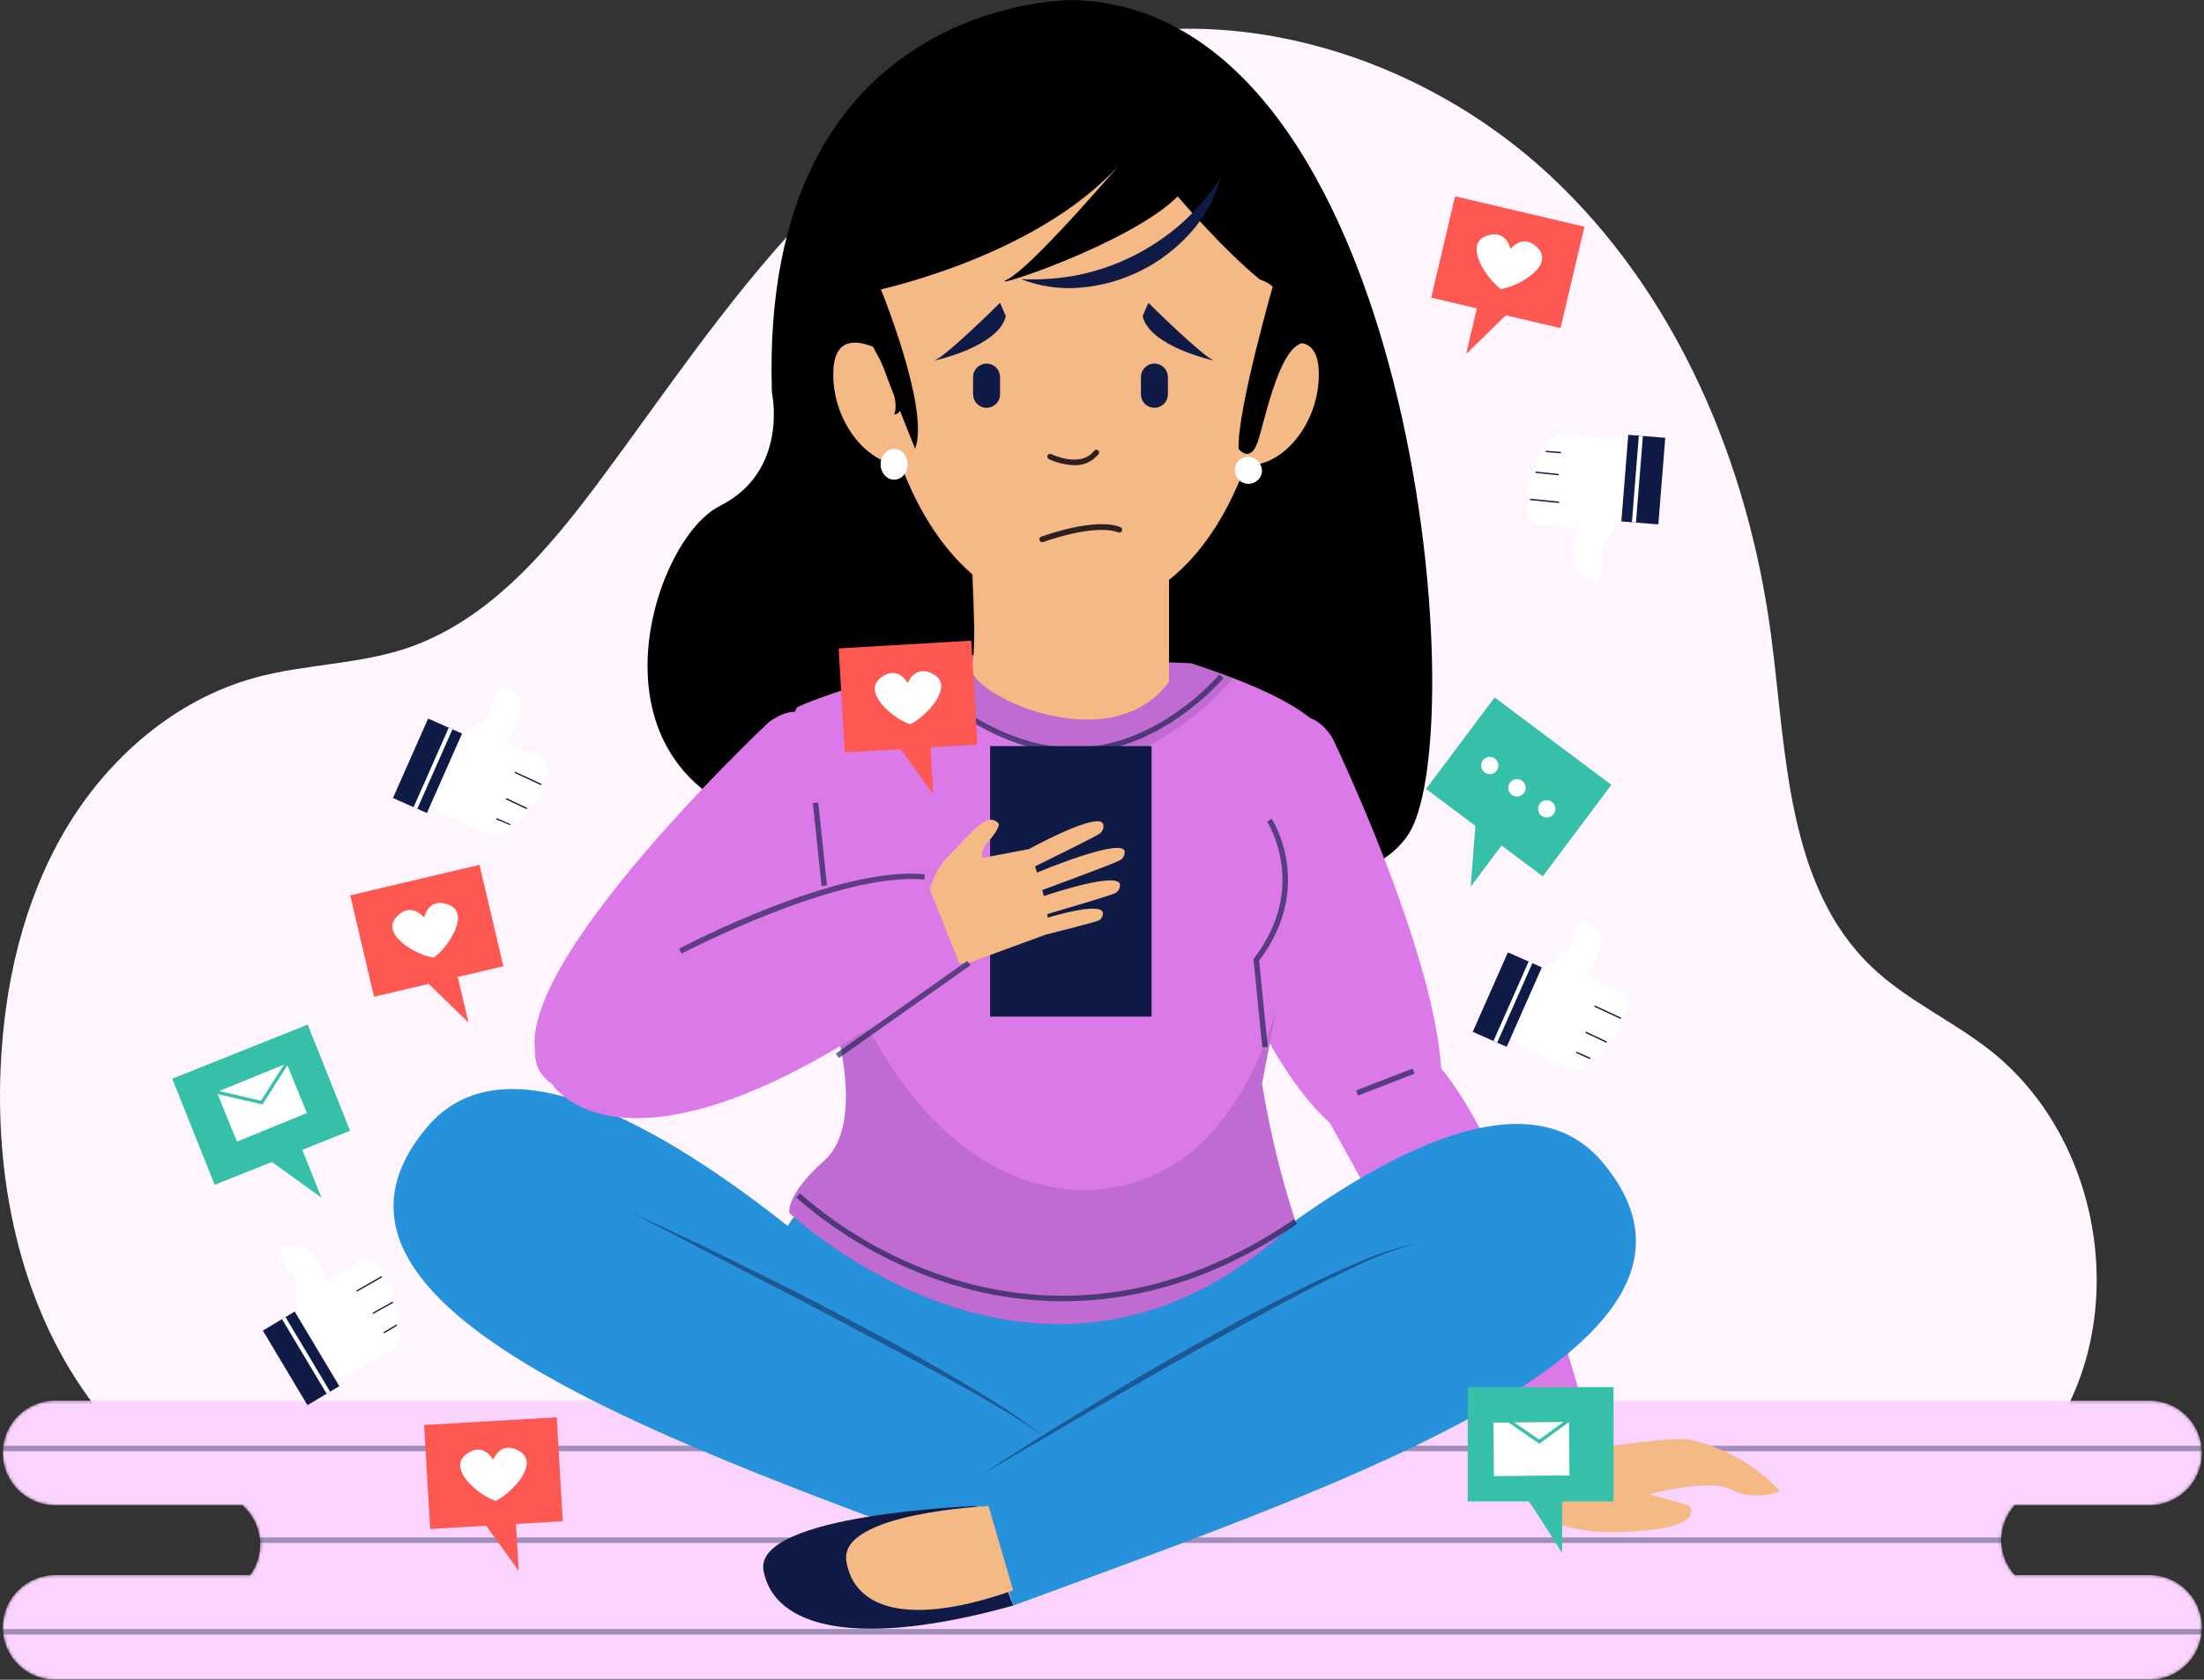 <svg width="732" height="558" viewBox="0 0 732 558" fill="none" xmlns="http://www.w3.org/2000/svg">
<rect x="0" y="0" width="732" height="558" fill="#333333" stroke="none"/>
<path d="M683.207 473.542C707.375 434.195 697.251 377.454 660.954 348.906C648.276 338.941 633.133 332.238 621.501 321.067C593.414 294.098 593.325 250.354 588.307 211.734C580.824 154.177 556.993 97.382 514.419 57.947C471.846 18.512 409.2 -1.099 353.54 15.391C319.265 25.516 289.812 48.088 265.431 74.207C241.05 100.326 221.102 130.151 199.824 158.84C182.394 182.317 162.463 206.255 134.696 215.458C118.542 220.777 101.006 220.635 84.639 225.139C58.042 232.427 35.664 251.949 21.656 275.745C7.648 299.541 1.389 327.22 0.201 354.882C-1.501 394.601 7.489 435.809 31.657 467.3L683.207 473.542Z" fill="#FEF5FF"/>
<mask id="mask0_488_279" style="mask-type:luminance" maskUnits="userSpaceOnUse" x="0" y="465" width="732" height="94">
<path d="M669.128 500.022H713.936C718.543 500.012 722.96 498.179 726.219 494.923C729.479 491.667 731.317 487.252 731.331 482.645C731.321 478.034 729.486 473.615 726.226 470.355C722.965 467.095 718.546 465.259 713.936 465.25H18.27C13.662 465.264 9.248 467.102 5.991 470.361C2.735 473.621 0.902 478.037 0.893 482.645C0.907 487.249 2.742 491.661 5.998 494.917C9.253 498.172 13.665 500.008 18.27 500.022H80.455C82.313 501.652 83.803 503.659 84.827 505.909C85.851 508.159 86.385 510.6 86.395 513.072C86.391 516.719 85.23 520.27 83.079 523.215H18.27C13.664 523.234 9.252 525.073 5.997 528.331C2.741 531.59 0.907 536.004 0.893 540.61C0.902 545.217 2.735 549.633 5.991 552.893C9.248 556.153 13.662 557.99 18.27 558.004H713.936C718.546 557.995 722.965 556.159 726.226 552.899C729.486 549.639 731.321 545.22 731.331 540.61C731.317 536.001 729.48 531.584 726.22 528.325C722.961 525.066 718.545 523.229 713.936 523.215H669.146C666.268 520.037 664.67 515.905 664.66 511.618C664.667 507.334 666.259 503.203 669.128 500.022Z" fill="white"/>
</mask>
<g mask="url(#mask0_488_279)">
<path d="M669.128 500.022H713.936C718.544 500.012 722.96 498.179 726.219 494.923C729.479 491.667 731.317 487.252 731.331 482.645C731.321 478.034 729.486 473.615 726.226 470.355C722.966 467.095 718.547 465.259 713.936 465.25H18.27C13.662 465.264 9.248 467.102 5.992 470.361C2.735 473.621 0.902 478.037 0.893 482.645C0.907 487.249 2.742 491.661 5.998 494.917C9.254 498.172 13.665 500.008 18.27 500.022H80.455C82.313 501.652 83.803 503.659 84.827 505.909C85.851 508.159 86.386 510.6 86.395 513.072C86.391 516.719 85.23 520.27 83.079 523.215H18.27C13.664 523.234 9.252 525.073 5.997 528.331C2.741 531.59 0.907 536.004 0.893 540.61C0.902 545.217 2.735 549.633 5.992 552.893C9.248 556.153 13.662 557.99 18.27 558.004H713.936C718.547 557.995 722.966 556.159 726.226 552.899C729.486 549.639 731.321 545.22 731.331 540.61C731.317 536.001 729.48 531.584 726.221 528.325C722.961 525.066 718.545 523.229 713.936 523.215H669.146C666.268 520.037 664.67 515.905 664.66 511.618C664.667 507.334 666.259 503.203 669.128 500.022Z" fill="#FAD3FF"/>
<g opacity="0.38">
<path d="M750.906 541.145H-18.683V542.953H750.906V541.145Z" fill="#101A46"/>
</g>
<g opacity="0.38">
<path d="M750.906 480.266H-18.683V482.074H750.906V480.266Z" fill="#101A46"/>
</g>
<g opacity="0.38">
<path d="M744.381 510.719H-12.158V512.545H744.381V510.719Z" fill="#101A46"/>
</g>
</g>
<path d="M356.377 0.02C356.377 0.02 252.026 -1.434 256.37 130.454C256.37 130.454 262.169 156.538 238.976 168.134C215.783 179.731 189.699 262.342 265.059 275.375C340.418 288.408 446.223 311.619 467.962 276.829C489.701 242.04 469.416 2.91 356.377 0.02Z" fill="black"/>
<path d="M416.47 119.887C416.47 119.887 437.109 104.407 437.978 122.901C438.847 141.396 423.793 158.56 409.82 153.701L416.47 119.887Z" fill="#F4B985"/>
<g style="mix-blend-mode:multiply" opacity="0.42">
<path d="M414.821 126.854C414.821 126.854 429.006 117.988 429.768 128.804C430.531 139.621 420.406 149.391 410.618 146.43L414.821 126.854Z" fill="#F4B985"/>
</g>
<path d="M298.288 119.887C298.288 119.887 277.648 104.407 276.78 122.901C275.911 141.396 290.965 158.56 304.955 153.701L298.288 119.887Z" fill="#F4B985"/>
<g style="mix-blend-mode:multiply" opacity="0.42">
<path d="M300.061 126.854C300.061 126.854 285.876 117.988 285.113 128.804C284.351 139.621 294.476 149.391 304.246 146.43L300.061 126.854Z" fill="#F4B985"/>
</g>
<path d="M442.482 245.022C442.482 245.022 505.695 376.095 465.267 381.946C424.839 387.798 394.766 280.556 394.766 280.556C394.766 280.556 424.538 217.29 442.482 245.022Z" fill="#DB79E8"/>
<path d="M475.144 351.302C475.144 351.302 501.741 371.658 531.761 489.219L511.813 499.733L436.418 363.501C436.418 363.501 458.618 329.385 475.144 351.302Z" fill="#DB79E8"/>
<path d="M292.596 378.291C292.596 378.291 254.916 397.122 246.228 444.962L330.294 497.129L441.915 457.995C441.915 457.995 439.024 410.119 405.689 375.383C372.353 340.647 292.596 378.291 292.596 378.291Z" fill="#2692DB"/>
<path d="M347.671 488.688C347.671 488.688 192.607 314.243 141.877 374.389C91.147 434.535 223.035 479.715 337.528 521.775L347.671 488.688Z" fill="#2692DB"/>
<path d="M326.357 500.281C326.357 500.281 481.438 325.837 532.151 385.983C582.863 446.129 450.993 491.256 336.5 533.351L326.357 500.281Z" fill="#2692DB"/>
<path d="M526.885 481.487C526.885 481.487 555.255 477.108 561.142 478.242C567.029 479.377 581.8 484.378 591.109 495.478C591.109 495.478 582.58 498.847 575.15 494.892C567.721 490.938 547.648 496.4 547.648 496.4L560.912 500.035C560.912 500.035 565.557 505.585 551.177 507.819C536.797 510.053 511.263 510.195 506.582 496.559C501.901 482.924 515.554 479.094 526.885 481.487Z" fill="#F4B985"/>
<g opacity="0.48">
<path d="M346.163 476.837C336.056 468.716 324.779 462.226 313.644 455.684C302.508 449.141 291 443.165 279.581 437.083C268.162 431.001 256.53 425.238 244.969 419.546C233.408 413.855 221.705 408.251 209.931 402.914L244.348 420.788C255.821 426.745 267.399 432.615 278.748 438.679C290.096 444.743 301.621 450.701 312.952 456.907C318.608 460.028 324.283 463.131 329.815 466.429C335.438 469.618 340.895 473.092 346.163 476.837Z" fill="#101A46"/>
<path d="M451.277 419.243C444.929 421.903 438.723 424.846 432.552 427.843C420.246 433.889 408.206 440.468 396.22 447.135C384.233 453.802 372.442 460.806 360.756 467.934C349.071 475.062 337.422 482.315 325.967 489.868L361.43 469.14C373.275 462.278 385.102 455.362 397.089 448.713C409.075 442.064 421.009 435.379 433.173 429.084C439.255 425.946 445.372 422.878 451.613 420.059C457.763 417.055 464.211 414.708 470.852 413.055C464.114 414.371 457.547 416.447 451.277 419.243Z" fill="#101A46"/>
</g>
<path d="M395.511 220.322L317.243 217.414C317.243 217.414 273.765 230.465 265.059 234.809C259.438 237.61 268.357 294.955 278.499 341.004C278.358 341.819 278.216 342.653 278.109 343.504C278.109 343.504 286.816 373.949 273.765 385.528C260.715 397.107 262.169 402.923 262.169 402.923C262.169 402.923 347.671 484.081 430.283 405.831C425.406 390.846 421.684 375.511 419.147 359.959L440.425 249.296C440.425 249.296 449.131 237.699 395.511 220.322Z" fill="#DB79E8"/>
<path opacity="0.14" d="M342.103 246.813C354.515 250.182 368.523 252.257 380.953 248.09C391.085 242.664 400.242 235.587 408.047 227.149L409.572 225.269C405.423 223.673 400.706 222.024 395.511 220.322L317.243 217.414C317.243 217.414 310.576 219.418 301.958 222.113C312.792 233.908 326.691 242.46 342.103 246.813Z" fill="#101A46"/>
<path opacity="0.14" d="M423.686 336.336C419.484 349.387 414.023 361.888 404.979 373.236C385.687 397.404 353.895 401.784 327.545 385.914C300.841 369.778 285.486 339.298 274.776 311.264C273.003 306.654 271.425 301.972 269.882 297.273C272.382 311.672 275.379 326.903 278.499 341.088C278.358 341.904 278.216 342.737 278.109 343.589C278.109 343.589 286.816 374.034 273.765 385.613C260.715 397.191 262.169 403.007 262.169 403.007C262.169 403.007 347.671 484.165 430.283 405.915C425.406 390.931 421.684 375.596 419.147 360.044L423.686 336.336Z" fill="#101A46"/>
<path d="M255.395 239.843C255.395 239.843 149.236 339.388 184.805 359.372C220.375 379.355 287.082 290.218 287.082 290.218C287.082 290.218 282.135 220.409 255.395 239.843Z" fill="#DB79E8"/>
<path d="M321.588 167.634C321.588 167.634 325.134 213.081 322.758 221.485C320.382 229.89 368.381 253.402 388.259 226.539V171.074C388.259 171.074 326.269 137.49 321.588 167.634Z" fill="#F4B985"/>
<g style="mix-blend-mode:multiply" opacity="0.42">
<path d="M364.463 220.249C372.647 220.609 380.801 219.029 388.259 215.638V173.206C388.259 173.206 326.198 135.083 321.588 169.394C321.588 169.394 323.024 190.477 323.449 208.173C336.748 214.238 350.543 219.522 364.463 220.249Z" fill="#F4B985"/>
</g>
<g opacity="0.64">
<path d="M356.377 250.194C327.333 250.194 302.331 224.093 302.083 223.827L303.413 222.586C303.661 222.834 328.13 248.385 356.377 248.385C384.624 248.385 404.678 224.377 404.944 224.075L406.345 225.228C406.15 225.476 385.457 250.194 356.377 250.194Z" fill="#101A46"/>
</g>
<g opacity="0.64">
<path d="M271.767 266.588L269.969 266.777L272.868 294.322L274.667 294.133L271.767 266.588Z" fill="#101A46"/>
</g>
<g opacity="0.64">
<path d="M419.236 347.929L416.31 318.601L416.523 318.299C434.733 294.504 420.973 273.19 420.831 272.977L422.356 271.984C422.498 272.197 436.879 294.379 418.189 319.133L421.044 347.752L419.236 347.929Z" fill="#101A46"/>
</g>
<g opacity="0.64">
<path d="M469.147 354.966L450.38 362.23L451.038 363.929L469.804 356.665L469.147 354.966Z" fill="#101A46"/>
</g>
<g opacity="0.64">
<path d="M353.043 432.261C339.478 432.234 326.007 430.019 313.147 425.7C295.211 419.733 278.65 410.237 264.438 397.773L265.697 396.461C279.733 408.76 296.09 418.123 313.803 423.998C340.862 433.006 382.957 437.031 429.768 405.061L430.797 406.568C402.426 425.931 375.758 432.261 353.043 432.261Z" fill="#101A46"/>
</g>
<path d="M424.484 87.12V86.659C424.484 85.542 424.484 84.886 424.484 84.886C423.367 46.621 393.33 15.945 356.43 15.945C319.531 15.945 289.422 46.621 288.305 84.886C288.305 84.886 284.209 191.914 351.696 204.61V205.78C353.469 205.78 355.242 205.568 357.015 205.373C358.788 205.568 360.562 205.71 362.459 205.78V204.557C422.622 192.836 424.626 103.132 424.52 87.28L424.484 87.12Z" fill="#F4B985"/>
<path d="M340.436 276.831C343.638 276.831 346.234 274.235 346.234 271.033C346.234 267.83 343.638 265.234 340.436 265.234C337.234 265.234 334.638 267.83 334.638 271.033C334.638 274.235 337.234 276.831 340.436 276.831Z" fill="white"/>
<path d="M366.519 313.054C369.722 313.054 372.318 310.458 372.318 307.255C372.318 304.053 369.722 301.457 366.519 301.457C363.317 301.457 360.721 304.053 360.721 307.255C360.721 310.458 363.317 313.054 366.519 313.054Z" fill="white"/>
<path d="M324.23 500.281C324.23 500.281 250.093 502.923 253.587 521.772C257.08 540.621 284.404 547.855 336.5 533.351L324.23 500.281Z" fill="#101A46"/>
<path d="M328.308 500.281C328.308 500.281 278.659 502.515 281.088 518.474C283.518 534.432 301.693 540.585 336.5 528.297L328.308 500.281Z" fill="#F4B985"/>
<path d="M347.671 8.708C347.671 8.708 270.857 26.103 275.219 92.774C275.219 92.774 301.302 127.475 296.958 137.653C296.958 137.653 307.101 139.143 288.252 97.118C288.252 97.118 342.99 86.48 371.733 54.811C363.239 64.652 341.589 89.299 334.638 92.774C325.932 97.118 375.208 81.178 391.149 65.237C391.149 65.237 405.724 82.454 418.402 92.827C420.015 93.338 421.509 94.168 422.795 95.267C424.08 96.367 425.131 97.714 425.885 99.228C427.048 98.166 428.461 97.415 429.993 97.046C431.525 96.677 433.125 96.702 434.645 97.118C450.585 101.463 417.25 1.456 347.671 8.708Z" fill="black"/>
<path d="M339.071 92.705C345.608 93.044 352.161 92.555 358.576 91.251C364.843 89.919 370.91 87.779 376.626 84.886C382.346 82.001 387.674 78.395 392.479 74.158C397.359 69.761 401.661 64.763 405.281 59.281C403.488 65.949 400.133 72.094 395.493 77.208C386.163 87.716 373.174 94.267 359.179 95.525C352.348 96.177 345.459 95.211 339.071 92.705Z" fill="#101A46"/>
<path d="M382.46 247.84H328.84V337.704H382.46V247.84Z" fill="#101A46"/>
<path d="M308.236 299.133C308.128 299.651 308.098 300.183 308.147 300.711L307.367 301.367C307.367 306.456 308.041 312.006 311.073 315.924C314.105 319.843 317.74 320.322 321.818 319.914V319.825L347.245 310.499C351.785 309.364 363.824 306.296 364.977 305.746C365.4 305.503 365.748 305.147 365.983 304.719C366.218 304.29 366.33 303.805 366.307 303.317C365.97 299.505 350.153 304.186 347.954 304.842C347.954 304.47 347.954 304.062 347.813 303.672C355.029 301.544 368.771 297.466 370.208 296.774C370.769 296.525 371.241 296.108 371.558 295.582C371.875 295.055 372.023 294.444 371.981 293.831C371.36 289.557 350.153 296.49 346.678 297.661C346.518 297.005 346.341 296.331 346.164 295.675C353.735 292.855 370.119 286.809 371.75 285.869C372.339 285.6 372.828 285.152 373.147 284.588C373.465 284.024 373.597 283.374 373.524 282.731C372.477 278.156 344.976 289.628 344.976 289.628L344.444 289.877C344.213 289.167 343.983 288.476 343.752 287.82C350.331 284.593 363.86 277.89 365.19 276.95C365.691 276.604 366.076 276.113 366.291 275.543C366.507 274.972 366.543 274.35 366.395 273.759C364.941 269.29 341.677 282.075 341.677 282.075L326.304 285C325.808 283.812 326.145 282.075 328.29 279.539C332.439 274.627 331.677 273.599 331.677 273.599C327.794 268.971 321.641 277.855 314.832 284.557C311.041 288.525 308.714 293.666 308.236 299.133Z" fill="#F4B985"/>
<path d="M183.316 360.06C183.316 360.06 209.913 403.591 318.697 320.306L307.154 291.332L206.934 309.826C206.934 309.826 162.357 345.52 183.316 360.06Z" fill="#DB79E8"/>
<g opacity="0.62">
<path d="M226.368 316.761L225.517 315.165C227.645 314.031 278.251 287.522 307.189 290.43L307.012 292.203C278.624 289.401 226.883 316.584 226.368 316.761Z" fill="#101A46"/>
</g>
<g opacity="0.62">
<path d="M321.283 319.162L277.589 349.996L278.632 351.474L322.326 320.639L321.283 319.162Z" fill="#101A46"/>
</g>
<path d="M310.399 119.764C310.399 119.764 331.499 115.278 334.07 105.047L332.138 100.578C332.138 100.578 314.867 117.778 310.399 119.764Z" fill="#101A46"/>
<path d="M403.153 119.764C403.153 119.764 382.035 115.278 379.481 105.047L381.396 100.578C381.396 100.578 398.667 117.778 403.153 119.764Z" fill="#101A46"/>
<path d="M327.669 135.473C326.483 135.473 325.344 135.003 324.504 134.165C323.663 133.328 323.188 132.191 323.183 131.005V125.242C323.188 124.055 323.663 122.919 324.504 122.081C325.344 121.244 326.483 120.773 327.669 120.773C328.855 120.773 329.991 121.244 330.829 122.082C331.667 122.92 332.138 124.057 332.138 125.242V131.005C332.138 131.591 332.022 132.172 331.798 132.715C331.573 133.257 331.244 133.749 330.829 134.164C330.414 134.579 329.922 134.908 329.379 135.133C328.837 135.357 328.256 135.473 327.669 135.473Z" fill="#101A46"/>
<path d="M383.4 135.473C382.813 135.473 382.232 135.357 381.69 135.133C381.148 134.908 380.655 134.579 380.24 134.164C379.825 133.749 379.496 133.257 379.272 132.715C379.047 132.172 378.932 131.591 378.932 131.005V125.242C378.932 124.057 379.402 122.92 380.24 122.082C381.078 121.244 382.215 120.773 383.4 120.773C384.587 120.773 385.725 121.244 386.566 122.081C387.407 122.919 387.881 124.055 387.886 125.242V131.005C387.881 132.191 387.407 133.328 386.566 134.165C385.725 135.003 384.587 135.473 383.4 135.473Z" fill="#101A46"/>
<path d="M356.803 154.532C353.868 154.44 350.983 153.746 348.327 152.493C348.116 152.38 347.956 152.19 347.88 151.963C347.804 151.735 347.818 151.487 347.919 151.27C348.029 151.055 348.219 150.893 348.448 150.816C348.676 150.74 348.926 150.757 349.143 150.862C349.249 150.862 358.789 155.561 363.328 149.816C363.396 149.704 363.488 149.608 363.597 149.534C363.706 149.46 363.829 149.41 363.959 149.388C364.088 149.366 364.221 149.372 364.348 149.405C364.475 149.438 364.594 149.499 364.696 149.581C364.798 149.664 364.881 149.768 364.94 149.886C364.998 150.003 365.031 150.132 365.036 150.263C365.041 150.395 365.017 150.526 364.967 150.647C364.917 150.769 364.842 150.878 364.746 150.968C363.786 152.134 362.57 153.062 361.192 153.68C359.814 154.299 358.312 154.59 356.803 154.532Z" fill="#2D2020"/>
<path d="M346.163 180.048C345.938 180.069 345.714 180.004 345.534 179.867C345.354 179.73 345.232 179.53 345.192 179.308C345.152 179.085 345.197 178.856 345.317 178.665C345.438 178.474 345.626 178.335 345.844 178.275C346.571 178.009 363.576 171.803 372.069 175.083C372.305 175.168 372.496 175.343 372.603 175.569C372.709 175.795 372.721 176.054 372.637 176.289C372.552 176.524 372.378 176.716 372.151 176.823C371.925 176.929 371.666 176.941 371.431 176.857C363.523 173.824 346.607 179.995 346.483 180.066L346.163 180.048Z" fill="#2D2020"/>
<path d="M423.551 92.189C423.551 92.189 410.749 136.323 411.387 149.108C411.387 149.108 415.235 154.232 417.789 146.555C420.342 138.877 425.466 112.013 434.421 113.928C443.375 115.843 427.381 89.618 423.551 92.189Z" fill="black"/>
<path d="M291.77 94.102C291.77 94.102 309.04 135.682 303.934 149.07C303.934 149.07 295.617 128.607 291.131 115.823C286.645 103.038 279.624 95.378 291.77 94.102Z" fill="black"/>
<path d="M296.958 159.354C299.436 159.354 301.444 157.06 301.444 154.23C301.444 151.4 299.436 149.105 296.958 149.105C294.481 149.105 292.472 151.4 292.472 154.23C292.472 157.06 294.481 159.354 296.958 159.354Z" fill="white"/>
<path d="M419.129 156.786C419.017 157.649 418.658 158.461 418.095 159.125C417.533 159.788 416.791 160.276 415.958 160.528C415.126 160.781 414.238 160.788 413.402 160.548C412.565 160.309 411.816 159.833 411.243 159.179C410.67 158.524 410.298 157.718 410.172 156.857C410.046 155.996 410.171 155.118 410.531 154.326C410.892 153.534 411.474 152.864 412.206 152.394C412.939 151.925 413.791 151.677 414.661 151.68C415.928 151.771 417.108 152.358 417.945 153.314C418.782 154.271 419.207 155.518 419.129 156.786Z" fill="white"/>
<path d="M184.894 470.797L140.849 473.368L142.87 507.909L161.47 506.828L172.269 521.793L171.365 506.242L186.915 505.338L184.894 470.797Z" fill="#FD5852"/>
<path d="M172.393 481.984C167.446 479.183 164.875 482.552 163.758 484.839C162.393 482.694 159.431 479.644 154.892 483.066C148.42 487.836 158.829 496.631 164.467 498.528V498.617H164.574H164.68V498.528C170.07 495.921 179.486 485.974 172.393 481.984Z" fill="white"/>
<path d="M322.58 212.82L278.535 215.391L280.556 249.933L299.157 248.851L309.955 263.817L309.051 248.266L324.602 247.362L322.58 212.82Z" fill="#FD5852"/>
<path d="M310.097 224.027C305.15 221.207 302.579 224.576 301.462 226.864C300.097 224.718 297.135 221.668 292.596 225.09C286.106 229.86 296.533 238.655 302.171 240.552H302.278H302.384C307.757 237.946 317.084 227.927 310.097 224.027Z" fill="white"/>
<path d="M159.254 287.293L116.308 297.418L124.234 331.108L142.391 326.835L155.601 339.708L152.037 324.547L167.18 320.983L159.254 287.293Z" fill="#FD5852"/>
<path d="M148.863 300.487C143.544 298.555 141.558 302.26 140.866 304.778C139.093 302.899 135.706 300.399 131.77 304.512C126.22 310.328 137.994 317.19 143.881 318.077V318.166H143.987H144.094V318.077C148.97 314.602 156.435 303.2 148.863 300.487Z" fill="white"/>
<path d="M483.265 65.203L526.229 75.31L518.285 109L500.145 104.727L486.917 117.6L490.499 102.457L475.339 98.876L483.265 65.203Z" fill="#FD5852"/>
<path d="M493.655 78.375C498.975 76.46 500.961 80.148 501.67 82.666C503.443 80.787 506.83 78.286 510.749 82.4C516.317 88.216 504.543 95.078 498.656 95.983H498.567H498.443C493.567 92.49 486.084 81.106 493.655 78.375Z" fill="white"/>
<path d="M535.165 260.706L496.404 231.68L473.636 262.072L490.003 274.342L488.46 294.538L498.709 280.867L512.398 291.116L535.165 260.706Z" fill="#36C0A9"/>
<path d="M97.92 440.702L98.878 439.514L98.186 425.08C98.186 425.08 90.42 415.931 93.682 414.441C96.945 412.952 104.321 411.392 108.364 425.736L119.978 418.644C120.802 418.465 121.656 418.477 122.474 418.678C123.292 418.879 124.054 419.265 124.7 419.806C125.347 420.346 125.862 421.027 126.205 421.797C126.548 422.567 126.711 423.405 126.681 424.247C127.487 424.542 128.226 424.995 128.854 425.581C129.482 426.166 129.986 426.871 130.337 427.655C130.687 428.439 130.877 429.285 130.895 430.143C130.912 431.001 130.758 431.854 130.44 432.652C131.553 433.549 132.294 434.827 132.52 436.238C132.746 437.649 132.441 439.094 131.664 440.294C132.146 440.82 132.513 441.442 132.74 442.119C132.967 442.796 133.049 443.513 132.98 444.224C132.911 444.935 132.694 445.623 132.342 446.245C131.99 446.866 131.511 447.406 130.937 447.83L114.056 457.707L108.346 458.611L97.92 440.702Z" fill="white"/>
<path d="M126.787 424.371L118.684 428.999C118.635 429.029 118.575 429.039 118.519 429.026C118.462 429.012 118.413 428.977 118.383 428.928C118.352 428.878 118.342 428.819 118.356 428.762C118.369 428.706 118.404 428.657 118.453 428.626L126.539 423.998C126.594 423.971 126.657 423.965 126.716 423.982C126.775 423.998 126.825 424.036 126.858 424.087C126.881 424.135 126.886 424.19 126.874 424.242C126.861 424.293 126.83 424.339 126.787 424.371Z" fill="#101A46"/>
<path d="M130.564 432.781L124.163 436.327C124.143 436.347 124.12 436.363 124.094 436.374C124.068 436.384 124.04 436.39 124.012 436.39C123.984 436.39 123.957 436.384 123.931 436.374C123.905 436.363 123.881 436.347 123.862 436.327C123.839 436.307 123.821 436.283 123.808 436.255C123.796 436.228 123.79 436.198 123.79 436.168C123.79 436.138 123.796 436.108 123.808 436.08C123.821 436.053 123.839 436.028 123.862 436.008L130.263 432.462C130.315 432.436 130.375 432.43 130.431 432.447C130.487 432.463 130.534 432.5 130.564 432.55C130.586 432.585 130.598 432.625 130.598 432.666C130.598 432.707 130.586 432.747 130.564 432.781Z" fill="#101A46"/>
<path d="M131.77 440.418L127.78 442.795C127.738 442.836 127.68 442.859 127.621 442.859C127.561 442.859 127.504 442.836 127.461 442.795C127.441 442.775 127.426 442.751 127.415 442.725C127.404 442.7 127.399 442.672 127.399 442.644C127.399 442.616 127.404 442.588 127.415 442.562C127.426 442.536 127.441 442.513 127.461 442.493L131.451 440.099C131.494 440.058 131.551 440.035 131.61 440.035C131.67 440.035 131.727 440.058 131.77 440.099C131.808 440.144 131.828 440.201 131.828 440.259C131.828 440.317 131.808 440.374 131.77 440.418Z" fill="#101A46"/>
<path d="M97.884 435.687L87.305 442.008L102.113 466.788L112.692 460.467L97.884 435.687Z" fill="#101A46"/>
<path d="M94.835 437.528L93.679 438.219L108.486 462.999L109.643 462.308L94.835 437.528Z" fill="white"/>
<path d="M508.018 324.281L509.543 324.37L520.927 315.504C520.927 315.504 523.923 303.872 527.044 305.645C530.165 307.418 535.733 312.631 526.317 324.157L538.854 329.476C539.478 330.044 539.963 330.747 540.273 331.532C540.583 332.317 540.708 333.163 540.64 334.004C540.571 334.845 540.311 335.659 539.878 336.383C539.445 337.108 538.852 337.723 538.144 338.182C538.37 339.01 538.427 339.875 538.313 340.726C538.198 341.576 537.915 342.396 537.478 343.134C537.042 343.873 536.462 344.517 535.772 345.028C535.082 345.539 534.297 345.906 533.463 346.109C533.359 347.521 532.737 348.846 531.716 349.828C530.694 350.809 529.347 351.379 527.931 351.428C527.782 352.126 527.488 352.786 527.068 353.363C526.648 353.94 526.111 354.423 525.492 354.779C524.874 355.135 524.187 355.357 523.477 355.43C522.766 355.504 522.049 355.427 521.37 355.205L503.638 347.119L499.578 342.988C499.578 342.988 508.302 323.678 508.018 324.281Z" fill="white"/>
<path d="M538.056 338.391L529.598 334.455C529.544 334.428 529.503 334.382 529.484 334.326C529.464 334.269 529.466 334.208 529.491 334.153C529.503 334.128 529.519 334.104 529.54 334.085C529.56 334.066 529.584 334.051 529.611 334.041C529.637 334.031 529.665 334.026 529.693 334.027C529.722 334.029 529.749 334.035 529.775 334.047L538.233 337.983C538.266 337.992 538.297 338.007 538.323 338.029C538.349 338.051 538.37 338.078 538.385 338.109C538.399 338.14 538.407 338.174 538.407 338.208C538.406 338.242 538.399 338.276 538.384 338.306C538.369 338.337 538.348 338.364 538.321 338.386C538.295 338.407 538.264 338.423 538.231 338.431C538.198 338.439 538.163 338.44 538.13 338.433C538.097 338.426 538.065 338.412 538.038 338.391H538.056Z" fill="#101A46"/>
<path d="M533.374 346.321L526.707 343.182C526.654 343.156 526.613 343.109 526.593 343.053C526.573 342.997 526.576 342.935 526.601 342.881C526.628 342.828 526.674 342.787 526.73 342.767C526.786 342.747 526.848 342.75 526.902 342.775L533.552 345.913C533.608 345.937 533.653 345.982 533.676 346.038C533.699 346.095 533.699 346.158 533.676 346.215C533.649 346.268 533.603 346.309 533.547 346.328C533.49 346.348 533.429 346.346 533.374 346.321Z" fill="#101A46"/>
<path d="M527.842 351.725L523.587 349.845C523.53 349.822 523.485 349.777 523.462 349.72C523.439 349.664 523.439 349.6 523.462 349.544C523.492 349.493 523.537 349.453 523.592 349.43C523.647 349.408 523.707 349.404 523.764 349.42L528.037 351.317C528.07 351.325 528.101 351.341 528.127 351.363C528.154 351.385 528.175 351.412 528.189 351.443C528.204 351.474 528.211 351.507 528.211 351.541C528.211 351.575 528.203 351.609 528.188 351.64C528.174 351.671 528.152 351.698 528.126 351.719C528.099 351.741 528.069 351.756 528.035 351.764C528.002 351.772 527.968 351.773 527.934 351.766C527.901 351.759 527.869 351.745 527.842 351.725Z" fill="#101A46"/>
<path d="M512.081 321.348L500.811 316.363L489.134 342.763L500.404 347.748L512.081 321.348Z" fill="#101A46"/>
<path d="M508.951 319.908L507.719 319.363L496.042 345.763L497.274 346.308L508.951 319.908Z" fill="white"/>
<path d="M541.389 169.086L539.917 169.512L532.115 181.676C532.115 181.676 533.144 193.627 529.598 192.989C526.051 192.35 519.083 189.265 524.172 175.257L510.571 174.353C509.795 174.021 509.105 173.517 508.554 172.878C508.003 172.239 507.605 171.483 507.391 170.667C507.177 169.85 507.153 168.996 507.32 168.169C507.487 167.342 507.841 166.564 508.355 165.895C507.868 165.189 507.526 164.394 507.352 163.554C507.177 162.715 507.172 161.849 507.337 161.008C507.502 160.166 507.834 159.367 508.314 158.656C508.793 157.945 509.41 157.338 510.128 156.869C509.742 155.495 509.878 154.026 510.51 152.746C511.141 151.466 512.225 150.465 513.55 149.936C513.463 149.228 513.526 148.509 513.735 147.827C513.943 147.145 514.293 146.514 514.761 145.976C515.229 145.437 515.805 145.003 516.452 144.702C517.099 144.401 517.802 144.239 518.515 144.227L538.02 146L543.215 148.589C543.215 148.589 541.336 169.813 541.389 169.086Z" fill="white"/>
<path d="M508.373 165.688L517.646 166.61C517.708 166.61 517.766 166.634 517.809 166.677C517.853 166.72 517.877 166.779 517.877 166.84C517.877 166.901 517.853 166.96 517.809 167.003C517.766 167.046 517.708 167.071 517.646 167.071L508.355 166.149C508.294 166.149 508.235 166.124 508.192 166.081C508.149 166.038 508.125 165.979 508.125 165.918C508.125 165.857 508.149 165.798 508.192 165.755C508.235 165.712 508.294 165.688 508.355 165.688H508.373Z" fill="#101A46"/>
<path d="M510.181 156.663L517.505 157.426C517.534 157.428 517.563 157.436 517.59 157.45C517.616 157.464 517.639 157.483 517.657 157.507C517.676 157.53 517.689 157.557 517.696 157.586C517.704 157.615 517.705 157.645 517.7 157.674C517.701 157.705 517.695 157.735 517.682 157.763C517.669 157.791 517.65 157.816 517.625 157.835C517.601 157.854 517.573 157.867 517.543 157.873C517.512 157.879 517.481 157.877 517.451 157.869L510.146 157.107C510.116 157.104 510.086 157.096 510.059 157.082C510.032 157.069 510.008 157.05 509.988 157.027C509.968 157.004 509.953 156.977 509.944 156.948C509.934 156.919 509.931 156.889 509.933 156.858C509.935 156.829 509.944 156.8 509.957 156.773C509.971 156.747 509.991 156.724 510.014 156.706C510.037 156.687 510.064 156.674 510.093 156.667C510.122 156.659 510.152 156.658 510.181 156.663Z" fill="#101A46"/>
<path d="M513.603 149.745L518.267 150.118C518.296 150.117 518.324 150.123 518.351 150.135C518.377 150.147 518.4 150.165 518.419 150.187C518.438 150.209 518.451 150.235 518.459 150.263C518.466 150.291 518.467 150.32 518.462 150.348C518.462 150.378 518.456 150.407 518.444 150.434C518.432 150.461 518.415 150.485 518.394 150.505C518.372 150.525 518.346 150.541 518.318 150.55C518.29 150.56 518.261 150.564 518.231 150.561L513.568 150.189C513.538 150.187 513.509 150.178 513.483 150.164C513.457 150.151 513.434 150.131 513.415 150.108C513.397 150.085 513.384 150.058 513.376 150.029C513.369 150 513.368 149.97 513.373 149.94C513.372 149.912 513.378 149.883 513.39 149.857C513.402 149.83 513.42 149.807 513.442 149.788C513.464 149.77 513.49 149.756 513.518 149.749C513.546 149.741 513.575 149.74 513.603 149.745Z" fill="#101A46"/>
<path d="M538.488 173.217L550.772 174.199L553.072 145.424L540.788 144.442L538.488 173.217Z" fill="#101A46"/>
<path d="M541.997 173.475L543.341 173.582L545.641 144.807L544.298 144.699L541.997 173.475Z" fill="white"/>
<path d="M149.342 246.629H150.867L162.251 237.764C162.251 237.764 165.301 226.149 168.404 227.922C171.507 229.696 177.092 234.909 167.677 246.434L180.213 251.754C180.837 252.322 181.323 253.025 181.632 253.81C181.942 254.595 182.068 255.44 181.999 256.281C181.93 257.122 181.67 257.936 181.237 258.661C180.805 259.385 180.212 260.001 179.504 260.46C179.729 261.289 179.787 262.155 179.673 263.007C179.559 263.859 179.275 264.679 178.839 265.419C178.402 266.16 177.822 266.805 177.132 267.318C176.443 267.83 175.657 268.2 174.822 268.404C174.715 269.815 174.091 271.137 173.071 272.119C172.05 273.1 170.705 273.671 169.29 273.723C169.142 274.422 168.848 275.081 168.427 275.658C168.007 276.236 167.47 276.718 166.852 277.074C166.233 277.43 165.546 277.652 164.836 277.726C164.126 277.799 163.408 277.722 162.729 277.5L144.998 269.415L140.937 265.283C140.937 265.283 149.661 245.973 149.342 246.629Z" fill="white"/>
<path d="M179.486 260.743L171.028 256.806C171 256.795 170.974 256.778 170.953 256.756C170.933 256.734 170.916 256.708 170.906 256.68C170.896 256.651 170.892 256.621 170.895 256.591C170.898 256.561 170.907 256.531 170.921 256.505C170.933 256.479 170.949 256.456 170.97 256.437C170.99 256.417 171.015 256.402 171.041 256.392C171.067 256.383 171.096 256.378 171.124 256.379C171.152 256.38 171.18 256.387 171.205 256.399L179.663 260.335C179.693 260.344 179.72 260.36 179.743 260.381C179.766 260.402 179.784 260.428 179.795 260.457C179.807 260.486 179.813 260.517 179.811 260.548C179.81 260.579 179.802 260.609 179.787 260.636C179.761 260.69 179.714 260.731 179.658 260.75C179.602 260.77 179.54 260.768 179.486 260.743Z" fill="#101A46"/>
<path d="M174.734 268.71L168.084 265.571C168.042 265.539 168.012 265.493 167.999 265.442C167.986 265.39 167.992 265.335 168.015 265.287C168.038 265.239 168.077 265.201 168.125 265.178C168.173 265.155 168.228 265.15 168.279 265.163L174.929 268.302C174.957 268.313 174.982 268.33 175.003 268.352C175.024 268.374 175.04 268.4 175.05 268.429C175.06 268.457 175.064 268.487 175.062 268.518C175.059 268.548 175.05 268.577 175.035 268.603C175.024 268.631 175.007 268.657 174.985 268.678C174.963 268.699 174.937 268.715 174.909 268.725C174.88 268.735 174.85 268.739 174.82 268.736C174.789 268.733 174.76 268.724 174.734 268.71Z" fill="#101A46"/>
<path d="M169.202 274.029L164.946 272.256C164.89 272.232 164.845 272.187 164.821 272.131C164.798 272.074 164.798 272.011 164.822 271.954C164.845 271.898 164.89 271.853 164.947 271.83C165.003 271.807 165.067 271.807 165.123 271.83L169.379 273.727C169.406 273.737 169.431 273.753 169.452 273.772C169.474 273.792 169.49 273.816 169.502 273.843C169.514 273.869 169.52 273.898 169.52 273.927C169.52 273.956 169.514 273.985 169.503 274.011C169.484 274.032 169.462 274.049 169.437 274.062C169.411 274.074 169.384 274.081 169.356 274.083C169.328 274.085 169.3 274.081 169.273 274.071C169.247 274.062 169.222 274.048 169.202 274.029Z" fill="#101A46"/>
<path d="M153.456 243.684L142.186 238.699L130.509 265.099L141.779 270.084L153.456 243.684Z" fill="#101A46"/>
<path d="M150.273 242.268L149.041 241.723L137.364 268.123L138.596 268.668L150.273 242.268Z" fill="white"/>
<path d="M494.79 257.167C496.377 257.167 497.663 255.881 497.663 254.294C497.663 252.708 496.377 251.422 494.79 251.422C493.204 251.422 491.918 252.708 491.918 254.294C491.918 255.881 493.204 257.167 494.79 257.167Z" fill="white"/>
<path d="M506.724 261.703C506.724 262.274 506.554 262.833 506.237 263.309C505.919 263.784 505.468 264.154 504.94 264.373C504.412 264.592 503.83 264.649 503.27 264.537C502.709 264.426 502.194 264.151 501.79 263.746C501.386 263.342 501.11 262.827 500.999 262.267C500.887 261.706 500.945 261.125 501.163 260.597C501.382 260.069 501.753 259.617 502.228 259.3C502.703 258.982 503.262 258.812 503.834 258.812C504.6 258.812 505.335 259.117 505.877 259.659C506.419 260.201 506.724 260.936 506.724 261.703Z" fill="white"/>
<path d="M513.71 271.558C515.296 271.558 516.583 270.272 516.583 268.685C516.583 267.099 515.296 265.812 513.71 265.812C512.124 265.812 510.838 267.099 510.838 268.685C510.838 270.272 512.124 271.558 513.71 271.558Z" fill="white"/>
<path d="M102.194 340.344L57.208 358.324L71.305 393.592L90.313 386.003L106.751 397.83L100.403 381.96L116.273 375.63L102.194 340.344Z" fill="#36C0A9"/>
<path d="M95.211 353.289L71.984 362.777L78.703 379.225L101.93 369.737L95.211 353.289Z" fill="white"/>
<path d="M87.175 366.886L71.837 363.322L72.085 362.275L86.678 365.662L94.729 353.02L95.633 353.605L87.175 366.886Z" fill="#36C0A9"/>
<path d="M535.892 460.781H487.467V498.762H507.929L518.817 515.856V498.762H535.892V460.781Z" fill="#36C0A9"/>
<path d="M521.096 472.339L496.006 472.59L496.183 490.357L521.274 490.106L521.096 472.339Z" fill="white"/>
<path d="M511.245 479.57L498.266 470.651L498.869 469.765L511.228 478.241L523.338 469.41L523.977 470.279L511.245 479.57Z" fill="#36C0A9"/>
</svg>

